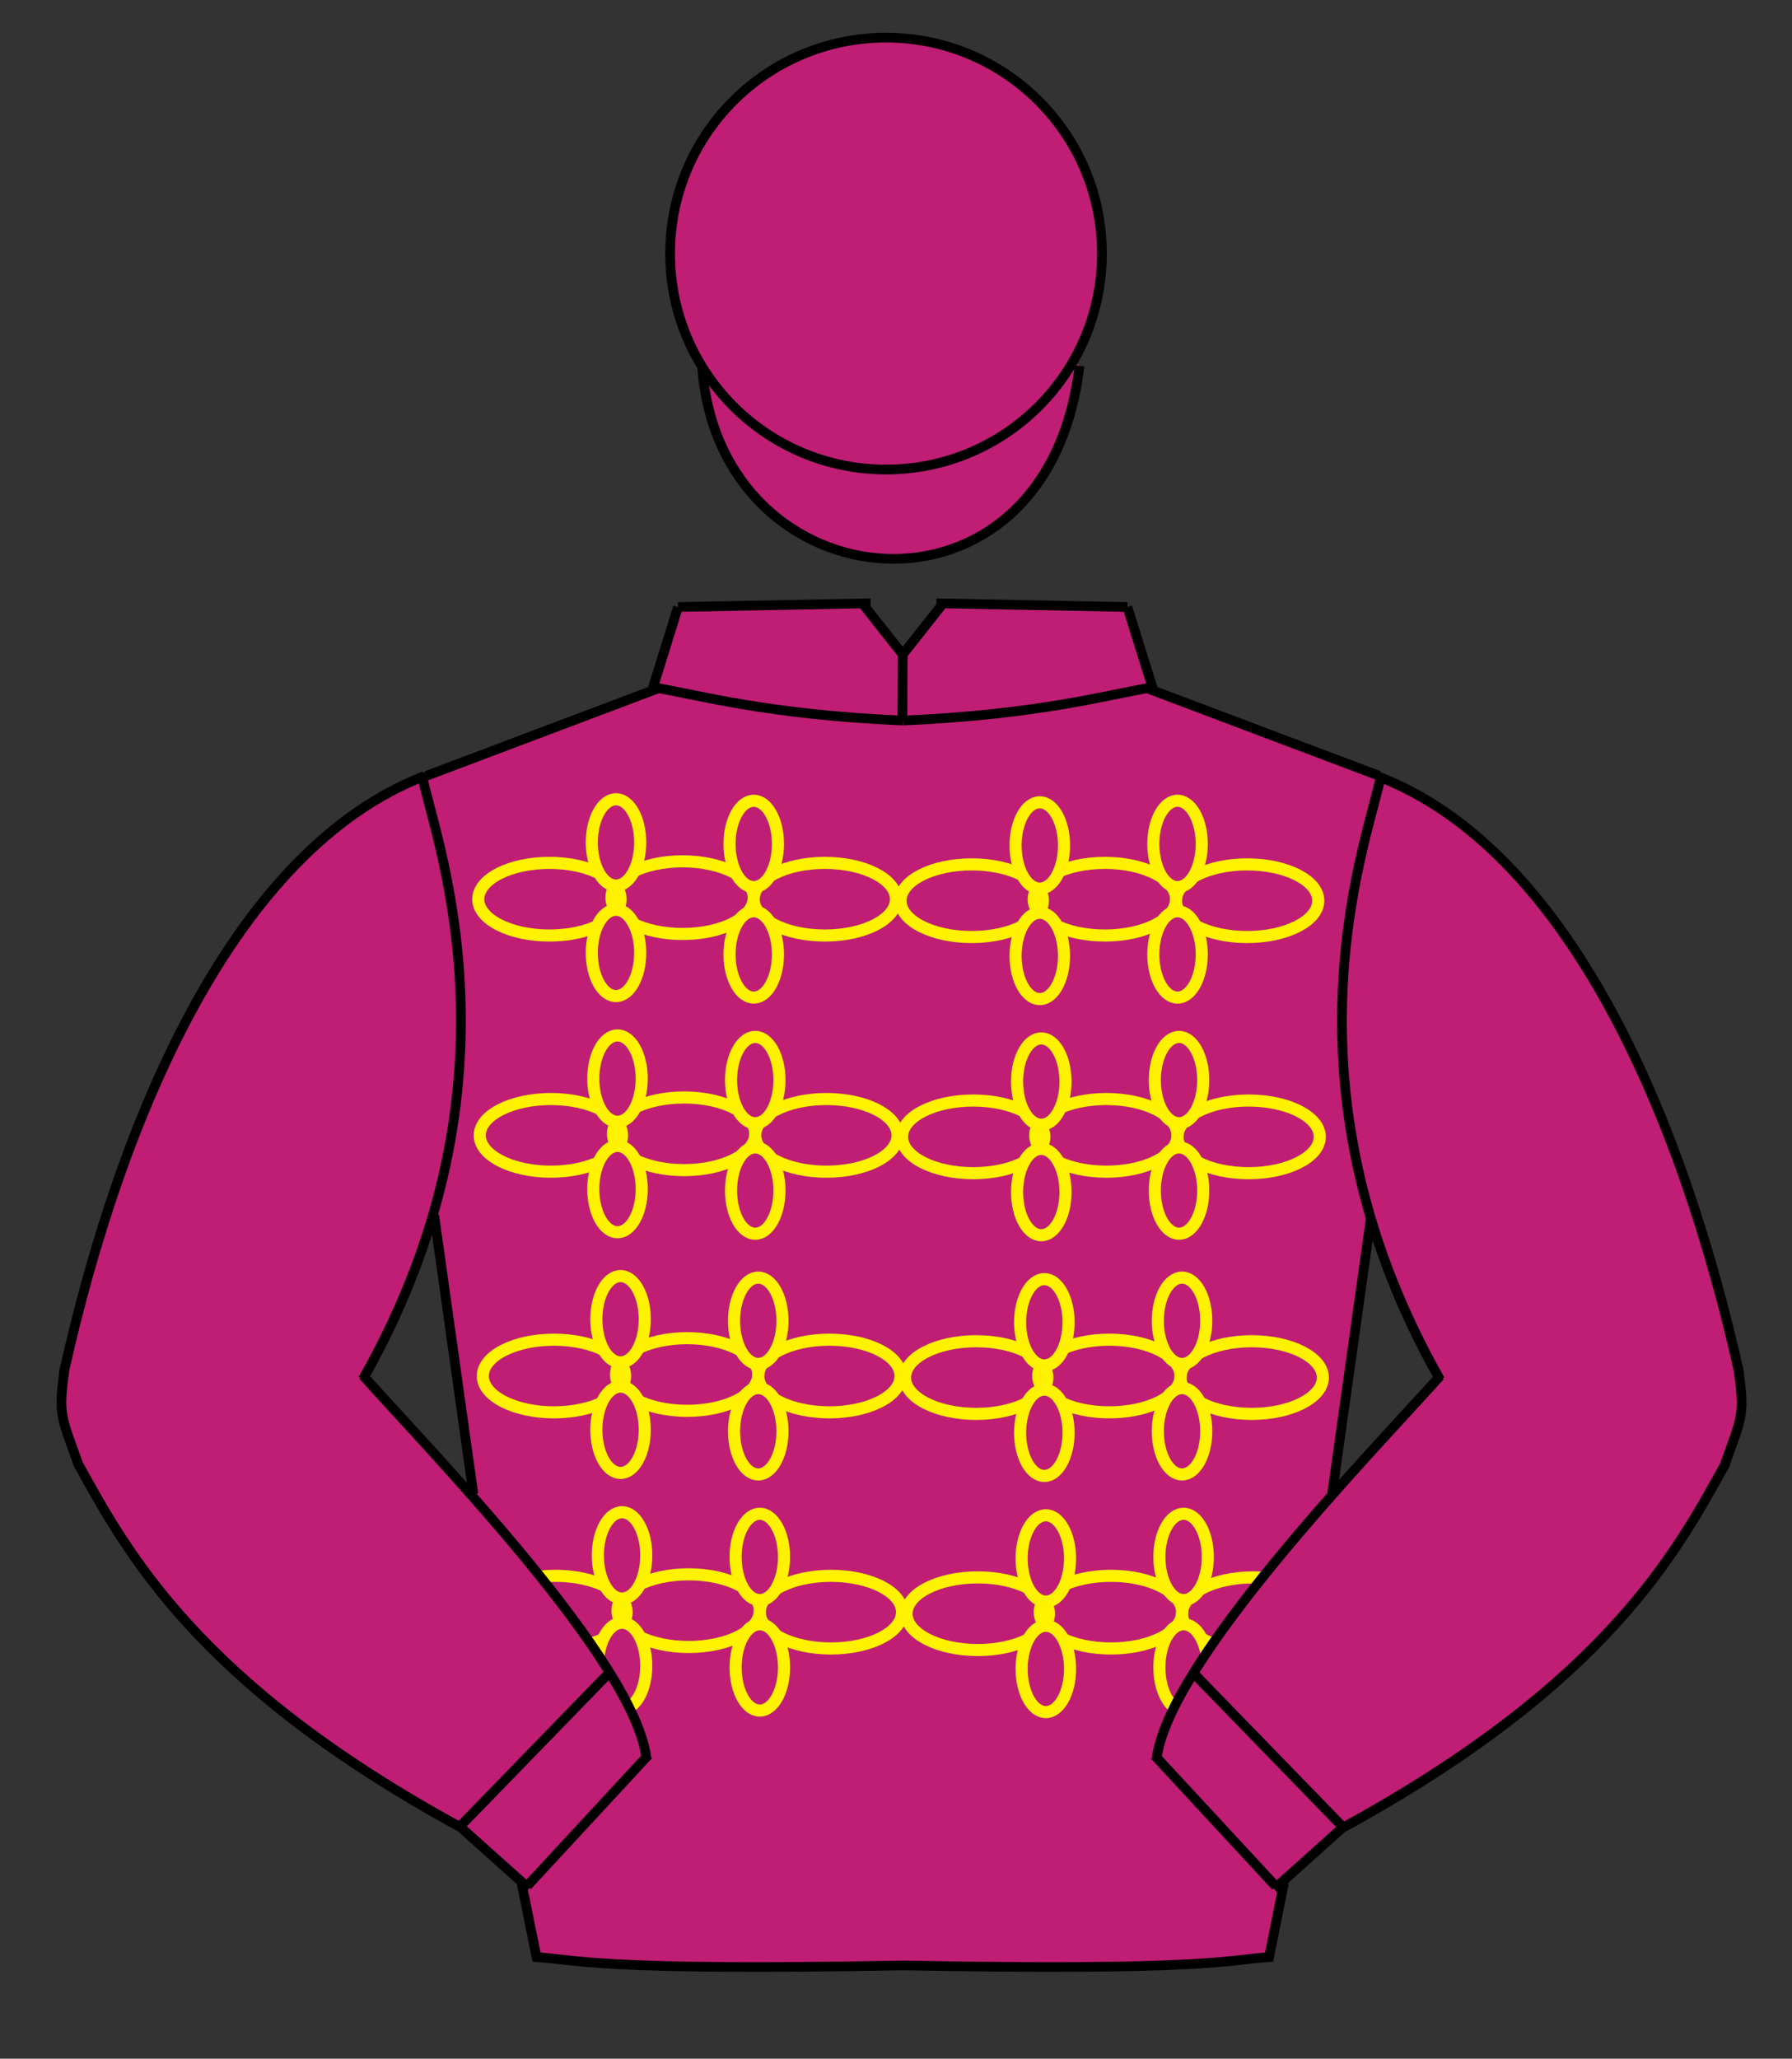 <?xml version="1.0" encoding="utf-8"?>
<!-- Generator: Adobe Illustrator 13.0.0, SVG Export Plug-In . SVG Version: 6.00 Build 14948)  -->
<!DOCTYPE svg PUBLIC "-//W3C//DTD SVG 1.1//EN" "http://www.w3.org/Graphics/SVG/1.1/DTD/svg11.dtd">
<svg version="1.1" id="Layer_1" xmlns="http://www.w3.org/2000/svg" xmlns:xlink="http://www.w3.org/1999/xlink" x="0px" y="0px"
	 width="74px" height="85px" viewBox="0 0 37 42.5" enable-background="new 0 0 37 42.5" xml:space="preserve">
<rect x="0" y="0" width="37" height="42.5" fill="#333333" stroke="none"/>
<path fill="#BF1E74" d="M23.67,14.21c-0.93,0.16-2.3,0.54-5.03,0.66h-0.01V14.8l0.01-1.28v-0.01l0.82-1.03v-0.03l3.819,0.08
	l0.541,1.729L23.67,14.21z"/>
<path fill="#BF1E74" d="M18.64,13.52l-0.01,1.28v0.07c-2.73-0.12-4.09-0.5-5.02-0.66l-0.15,0.05L14,12.53l3.82-0.08v0.03l0.82,1.03
	V13.52z"/>
<path fill="#BF1E74" d="M28.48,16.02l0.02,0.01c0.01,0.01,0,0.01,0,0.02c-0.221,1.07-1.54,4.56-0.2,9.08l-0.8,5.72l0.01,0.012
	c-1.039,1.182-2.148,2.521-2.869,3.682c-0.41,0.67-0.688,1.271-0.75,1.75l2.449,2.648l0.021,0.021l0.13-0.12l0.021,0.03l-0.311,1.54
	c-0.891,0.062-1.41,0.278-7.53,0.157h-0.01c-6.17,0.121-6.69-0.1-7.58-0.157l-0.31-1.54l0.01-0.012l0.09,0.092l0.02-0.021
	l2.45-2.647c-0.06-0.479-0.34-1.08-0.76-1.75c-0.7-1.15-1.8-2.479-2.84-3.65l0.03-0.028l-0.81-5.761l-0.02-0.011
	c1.33-4.52-0.01-8-0.21-9.05c0.01,0,0.02-0.01,0.03-0.01H8.8l4.66-1.76l0.15-0.05c0.93,0.16,2.29,0.54,5.02,0.66h0.01
	c2.73-0.12,4.1-0.5,5.03-0.66l0.15,0.05L28.48,16.02z"/>
<path fill="#BF1E74" d="M18.29,9.69c1.649,0,3.09-0.89,3.86-2.22l0.14,0.08c-0.66,5.64-7.44,4.97-7.79,0.01
	C15.27,8.84,16.68,9.69,18.29,9.69z"/>
<path fill="#BF1E74" d="M22.75,5.23c0,0.82-0.221,1.59-0.6,2.24c-0.771,1.33-2.211,2.22-3.86,2.22c-1.61,0-3.02-0.85-3.79-2.13
	c-0.42-0.67-0.66-1.47-0.66-2.33c0-2.46,1.99-4.45,4.45-4.45C20.76,0.78,22.75,2.77,22.75,5.23z"/>
<path fill="none" stroke="#000000" stroke-width="0.2" d="M14.496,7.563c0.349,4.959,7.138,5.632,7.792-0.011"/>
<path fill="none" stroke="#000000" stroke-width="0.2" d="M18.674,40.574c-6.36,0.117-6.72-0.117-7.674-0.178 M11.093,40.479
	l-0.324-1.604 M18.658,40.574c6.314,0.117,6.672-0.117,7.619-0.178 M26.188,40.479l0.322-1.604"/>
<line fill="none" stroke="#000000" stroke-width="0.2" x1="9.774" y1="30.846" x2="8.965" y2="25.088"/>
<line fill="none" stroke="#000000" stroke-width="0.2" x1="27.504" y1="30.846" x2="28.313" y2="25.088"/>
<path fill="none" stroke="#000000" stroke-width="0.2" d="M8.804,16.016l4.825-1.82 M13.451,14.292l0.548-1.76 M13.999,12.531
	l3.977-0.077 M13.521,14.195c0.926,0.154,2.297,0.556,5.119,0.68 M17.821,12.477l0.841,1.063 M28.477,16.016l-4.826-1.82
	 M23.827,14.292l-0.55-1.76 M23.277,12.531l-3.944-0.077 M23.758,14.195c-0.925,0.154-2.298,0.556-5.118,0.68 M19.456,12.477
	l-0.84,1.063 M18.64,13.439l-0.008,1.357"/>
<circle fill="none" stroke="#000000" stroke-width="0.2" cx="18.294" cy="5.235" r="4.458"/>
<ellipse fill="none" stroke="#FFF200" stroke-width="0.25" cx="17.031" cy="18.563" rx="1.469" ry="0.75"/>
<ellipse fill="none" stroke="#FFF200" stroke-width="0.25" cx="14.094" cy="18.531" rx="1.469" ry="0.75"/>
<ellipse fill="none" stroke="#FFF200" stroke-width="0.25" cx="11.344" cy="18.563" rx="1.469" ry="0.75"/>
<ellipse fill="none" stroke="#FFF200" stroke-width="0.25" cx="25.75" cy="18.594" rx="1.469" ry="0.75"/>
<ellipse fill="none" stroke="#FFF200" stroke-width="0.25" cx="22.813" cy="18.563" rx="1.47" ry="0.75"/>
<ellipse fill="none" stroke="#FFF200" stroke-width="0.25" cx="20.063" cy="18.594" rx="1.47" ry="0.75"/>
<ellipse fill="#BF1E74" stroke="#FFF200" stroke-width="0.25" cx="12.719" cy="17.391" rx="0.5" ry="0.891"/>
<ellipse fill="#BF1E74" stroke="#FFF200" stroke-width="0.25" cx="12.719" cy="19.672" rx="0.5" ry="0.891"/>
<ellipse fill="#BF1E74" stroke="#FFF200" stroke-width="0.25" cx="15.563" cy="17.422" rx="0.5" ry="0.891"/>
<ellipse fill="#BF1E74" stroke="#FFF200" stroke-width="0.25" cx="15.563" cy="19.703" rx="0.5" ry="0.891"/>
<ellipse fill="#BF1E74" stroke="#FFF200" stroke-width="0.25" cx="21.469" cy="17.453" rx="0.5" ry="0.891"/>
<ellipse fill="#BF1E74" stroke="#FFF200" stroke-width="0.25" cx="21.469" cy="19.734" rx="0.5" ry="0.891"/>
<ellipse fill="#BF1E74" stroke="#FFF200" stroke-width="0.25" cx="24.313" cy="17.422" rx="0.5" ry="0.891"/>
<ellipse fill="#BF1E74" stroke="#FFF200" stroke-width="0.25" cx="24.313" cy="19.703" rx="0.5" ry="0.891"/>
<ellipse fill="none" stroke="#FFF200" stroke-width="0.25" cx="17.063" cy="23.438" rx="1.469" ry="0.75"/>
<ellipse fill="none" stroke="#FFF200" stroke-width="0.25" cx="14.125" cy="23.406" rx="1.469" ry="0.75"/>
<ellipse fill="none" stroke="#FFF200" stroke-width="0.25" cx="11.375" cy="23.438" rx="1.469" ry="0.75"/>
<ellipse fill="none" stroke="#FFF200" stroke-width="0.25" cx="25.781" cy="23.469" rx="1.469" ry="0.75"/>
<ellipse fill="none" stroke="#FFF200" stroke-width="0.25" cx="22.844" cy="23.438" rx="1.469" ry="0.75"/>
<ellipse fill="none" stroke="#FFF200" stroke-width="0.25" cx="20.094" cy="23.469" rx="1.469" ry="0.75"/>
<ellipse fill="#BF1E74" stroke="#FFF200" stroke-width="0.25" cx="12.75" cy="22.266" rx="0.5" ry="0.891"/>
<ellipse fill="#BF1E74" stroke="#FFF200" stroke-width="0.25" cx="12.75" cy="24.547" rx="0.5" ry="0.891"/>
<ellipse fill="#BF1E74" stroke="#FFF200" stroke-width="0.25" cx="15.594" cy="22.297" rx="0.5" ry="0.891"/>
<ellipse fill="#BF1E74" stroke="#FFF200" stroke-width="0.25" cx="15.594" cy="24.578" rx="0.5" ry="0.891"/>
<ellipse fill="#BF1E74" stroke="#FFF200" stroke-width="0.25" cx="21.5" cy="22.328" rx="0.5" ry="0.891"/>
<ellipse fill="#BF1E74" stroke="#FFF200" stroke-width="0.25" cx="21.5" cy="24.609" rx="0.5" ry="0.891"/>
<ellipse fill="#BF1E74" stroke="#FFF200" stroke-width="0.25" cx="24.344" cy="22.297" rx="0.5" ry="0.891"/>
<ellipse fill="#BF1E74" stroke="#FFF200" stroke-width="0.25" cx="24.344" cy="24.578" rx="0.5" ry="0.891"/>
<ellipse fill="none" stroke="#FFF200" stroke-width="0.25" cx="17.125" cy="28.406" rx="1.469" ry="0.75"/>
<ellipse fill="none" stroke="#FFF200" stroke-width="0.25" cx="14.188" cy="28.375" rx="1.469" ry="0.75"/>
<ellipse fill="none" stroke="#FFF200" stroke-width="0.25" cx="11.438" cy="28.406" rx="1.469" ry="0.75"/>
<ellipse fill="none" stroke="#FFF200" stroke-width="0.25" cx="25.844" cy="28.438" rx="1.469" ry="0.75"/>
<ellipse fill="none" stroke="#FFF200" stroke-width="0.25" cx="22.906" cy="28.406" rx="1.469" ry="0.75"/>
<ellipse fill="none" stroke="#FFF200" stroke-width="0.25" cx="20.156" cy="28.438" rx="1.469" ry="0.75"/>
<ellipse fill="#BF1E74" stroke="#FFF200" stroke-width="0.25" cx="12.813" cy="27.234" rx="0.5" ry="0.891"/>
<ellipse fill="#BF1E74" stroke="#FFF200" stroke-width="0.25" cx="12.813" cy="29.516" rx="0.5" ry="0.891"/>
<ellipse fill="#BF1E74" stroke="#FFF200" stroke-width="0.25" cx="15.656" cy="27.266" rx="0.5" ry="0.891"/>
<ellipse fill="#BF1E74" stroke="#FFF200" stroke-width="0.25" cx="15.656" cy="29.547" rx="0.5" ry="0.891"/>
<ellipse fill="#BF1E74" stroke="#FFF200" stroke-width="0.25" cx="21.563" cy="27.297" rx="0.5" ry="0.891"/>
<ellipse fill="#BF1E74" stroke="#FFF200" stroke-width="0.25" cx="21.563" cy="29.578" rx="0.5" ry="0.891"/>
<ellipse fill="#BF1E74" stroke="#FFF200" stroke-width="0.25" cx="24.406" cy="27.266" rx="0.5" ry="0.891"/>
<ellipse fill="#BF1E74" stroke="#FFF200" stroke-width="0.25" cx="24.406" cy="29.547" rx="0.5" ry="0.891"/>
<ellipse fill="none" stroke="#FFF200" stroke-width="0.25" cx="17.156" cy="33.281" rx="1.469" ry="0.75"/>
<ellipse fill="none" stroke="#FFF200" stroke-width="0.25" cx="14.219" cy="33.25" rx="1.469" ry="0.75"/>
<ellipse fill="none" stroke="#FFF200" stroke-width="0.25" cx="11.469" cy="33.281" rx="1.469" ry="0.75"/>
<ellipse fill="none" stroke="#FFF200" stroke-width="0.25" cx="25.875" cy="33.313" rx="1.469" ry="0.75"/>
<ellipse fill="none" stroke="#FFF200" stroke-width="0.25" cx="22.938" cy="33.281" rx="1.47" ry="0.75"/>
<ellipse fill="none" stroke="#FFF200" stroke-width="0.25" cx="20.188" cy="33.313" rx="1.47" ry="0.75"/>
<ellipse fill="#BF1E74" stroke="#FFF200" stroke-width="0.25" cx="12.844" cy="32.109" rx="0.5" ry="0.891"/>
<ellipse fill="#BF1E74" stroke="#FFF200" stroke-width="0.25" cx="12.844" cy="34.391" rx="0.5" ry="0.891"/>
<ellipse fill="#BF1E74" stroke="#FFF200" stroke-width="0.25" cx="15.688" cy="32.141" rx="0.5" ry="0.891"/>
<ellipse fill="#BF1E74" stroke="#FFF200" stroke-width="0.25" cx="15.688" cy="34.422" rx="0.5" ry="0.891"/>
<ellipse fill="#BF1E74" stroke="#FFF200" stroke-width="0.25" cx="21.594" cy="32.172" rx="0.5" ry="0.891"/>
<ellipse fill="#BF1E74" stroke="#FFF200" stroke-width="0.25" cx="21.594" cy="34.453" rx="0.5" ry="0.891"/>
<ellipse fill="#BF1E74" stroke="#FFF200" stroke-width="0.25" cx="24.438" cy="32.141" rx="0.5" ry="0.891"/>
<ellipse fill="#BF1E74" stroke="#FFF200" stroke-width="0.25" cx="24.438" cy="34.422" rx="0.5" ry="0.891"/>
<path fill="#BF1E74" d="M28.5,16.05c3.83,1.51,6.189,6.841,7.4,12.24c0.119,0.92,0.066,0.94-0.291,1.95
	c-1.01,1.84-2.479,4.529-7.879,7.479l-3.092-3.18c0.721-1.16,1.828-2.5,2.868-3.68c0.87-0.99,1.7-1.86,2.2-2.42
	c-0.648-1.15-1.102-2.263-1.41-3.313C26.96,20.61,28.279,17.12,28.5,16.05z"/>
<path fill="#BF1E74" d="M24.641,34.54l3.09,3.181c0,0.01-0.01,0.01-0.01,0.01l-1.229,1.109l-0.133,0.12l-0.021-0.021l-2.45-2.649
	C23.95,35.811,24.23,35.21,24.641,34.54z"/>
<path fill="none" stroke="#000000" stroke-width="0.2" d="M35.641,30.188c-1.019,1.849-2.457,4.563-7.924,7.547 M35.917,28.376
	c-1.205-5.435-3.576-10.838-7.444-12.341 M28.521,15.965c-0.188,1.151-2.33,6.268,1.213,12.518 M29.734,28.406
	c-1.438,1.604-5.657,5.936-5.857,7.938 M27.775,37.766l-3.176-3.27 M23.839,36.238l2.501,2.701 M27.717,37.732l-1.41,1.266
	 M35.588,30.303c0.395-1.104,0.439-1.072,0.301-2.08"/>
<path fill="#BF1E74" d="M7.52,28.42c0.5,0.561,1.34,1.45,2.22,2.46c1.04,1.17,2.14,2.5,2.84,3.649L9.49,37.71
	c-5.4-2.95-6.86-5.649-7.87-7.479C1.25,29.21,1.2,29.2,1.33,28.26c0-0.01,0.01-0.029,0.01-0.05c1.22-5.36,3.57-10.68,7.39-12.18
	c0.2,1.05,1.54,4.53,0.21,9.05C8.63,26.141,8.17,27.26,7.52,28.42z"/>
<path fill="#BF1E74" d="M10.89,38.93l-0.02,0.021l-0.09-0.09L9.51,37.72c-0.01,0-0.01-0.011-0.02-0.011l3.09-3.182
	c0.42,0.672,0.7,1.271,0.76,1.75L10.89,38.93z"/>
<path fill="none" stroke="#000000" stroke-width="0.2" d="M9.511,37.723c-5.465-2.979-6.904-5.705-7.923-7.547 M8.757,16.023
	c-3.869,1.502-6.24,6.909-7.445,12.34 M7.493,28.473c3.543-6.252,1.396-11.367,1.212-12.519 M13.351,36.334
	c-0.199-2.004-4.425-6.336-5.857-7.939 M12.626,34.484L9.45,37.753 M10.888,38.93l2.502-2.703 M10.923,38.986l-1.412-1.264
	 M1.341,28.21c-0.142,1.009-0.095,0.978,0.299,2.081"/>
</svg>
